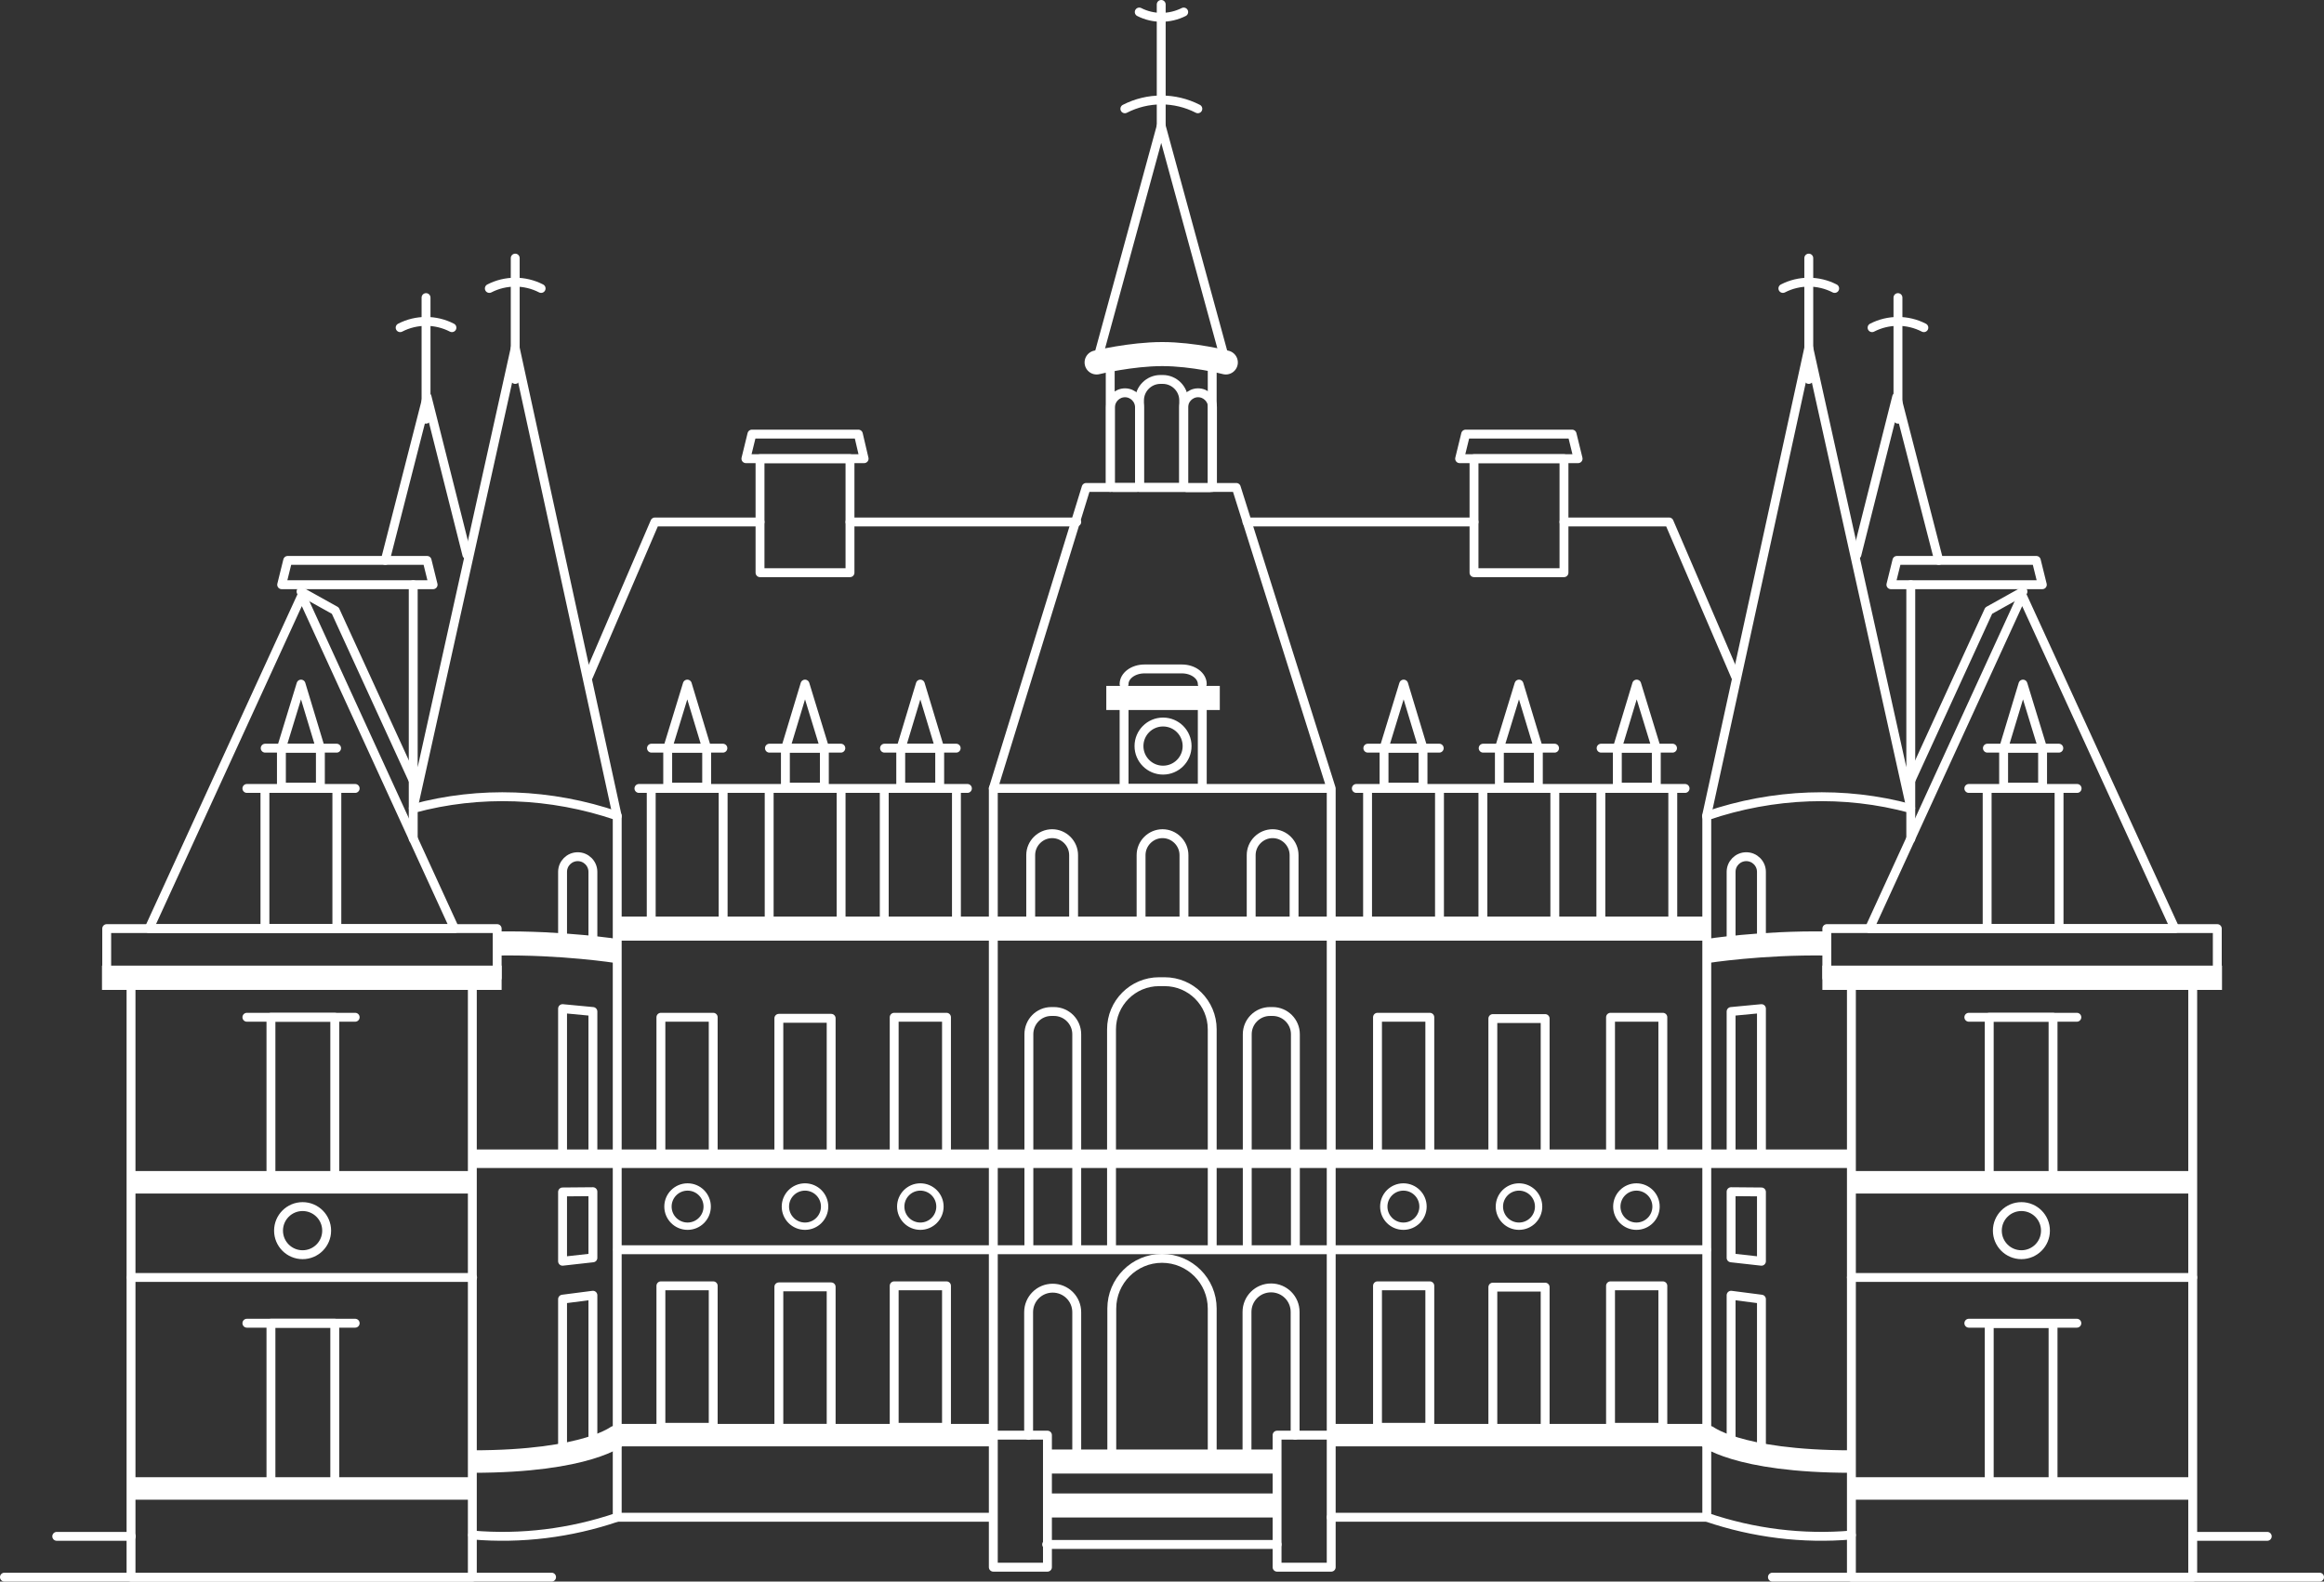 <svg xmlns="http://www.w3.org/2000/svg" id="Calque_2" data-name="Calque 2" viewBox="0 0 88.86 60.48"><rect x="0" y="0" width="88.86" height="60.48" fill="#333333" stroke="none"/><defs><style>      .cls-1 {        stroke-width: .93px;      }      .cls-1, .cls-2, .cls-3, .cls-4, .cls-5, .cls-6, .cls-7 {        fill: none;        stroke: #fff;      }      .cls-1, .cls-2, .cls-5, .cls-6, .cls-7 {        stroke-miterlimit: 1;      }      .cls-2, .cls-6 {        stroke-width: .92px;      }      .cls-3 {        stroke-width: .28px;      }      .cls-3, .cls-4 {        stroke-linejoin: round;      }      .cls-3, .cls-4, .cls-6 {        stroke-linecap: round;      }      .cls-4 {        stroke-width: .34px;      }      .cls-5 {        stroke-width: .86px;      }      .cls-7 {        stroke-width: .71px;      }    </style></defs><g id="Calque_1-2" data-name="Calque 1"><g><rect class="cls-4" x="37.98" y="54.88" width="2.07" height="5.05"></rect><rect class="cls-4" x="48.83" y="54.88" width="2.07" height="5.05"></rect><polyline class="cls-4" points="46.87 13.86 44.4 4.82 41.93 13.86"></polyline><path class="cls-4" d="M70.79,58.7c-1.85.16-3.74-.07-5.53-.68v-26.82c2.54-.87,5.27-.97,7.8-.28,0,1.16,0,0,0,1.16"></path><rect class="cls-4" x="70.79" y="37.39" width="13.05" height="22.92"></rect><rect class="cls-4" x="69.85" y="35.51" width="14.93" height="1.88"></rect><polygon class="cls-4" points="71.48 35.51 77.32 22.77 83.16 35.51 71.48 35.51"></polygon><polyline class="cls-4" points="73.06 29.85 76.04 23.35 77.35 22.62"></polyline><line class="cls-4" x1="40.02" y1="59.06" x2="48.83" y2="59.06"></line><line class="cls-2" x1="40.02" y1="57.57" x2="48.83" y2="57.57"></line><line class="cls-2" x1="40.02" y1="55.89" x2="48.83" y2="55.89"></line><path class="cls-4" d="M46.35,47.74v-8.38c0-1.01-.82-1.82-1.82-1.82h-.21c-1.01,0-1.82.82-1.82,1.82v8.38"></path><g><path class="cls-4" d="M40.23,31.88h0c.45,0,.82.37.82.82v2.8h-1.64v-2.8c0-.45.37-.82.82-.82Z"></path><path class="cls-4" d="M44.45,31.88h0c.45,0,.82.37.82.82v2.8h-1.64v-2.8c0-.45.37-.82.82-.82Z"></path><path class="cls-4" d="M48.66,31.88h0c.45,0,.82.37.82.82v2.8h-1.64v-2.8c0-.45.37-.82.82-.82Z"></path></g><path class="cls-4" d="M41.17,47.78v-8.23c0-.48-.39-.87-.87-.87h-.1c-.48,0-.86.39-.86.87v8.23"></path><path class="cls-4" d="M47.69,47.6v-8.05c0-.48.39-.87.87-.87h.1c.48,0,.87.39.87.87v8.18"></path><path class="cls-4" d="M46.35,55.69v-5.65c0-1.06-.86-1.92-1.92-1.92h0c-1.06,0-1.92.86-1.92,1.92v5.65"></path><path class="cls-4" d="M41.17,55.69v-5.51c0-.51-.41-.92-.92-.92h0c-.51,0-.92.41-.92.92v4.71"></path><path class="cls-4" d="M49.52,54.88v-4.71c0-.51-.41-.92-.92-.92h0c-.51,0-.92.41-.92.92v5.51"></path><path class="cls-4" d="M44.37,14.51h.09c.44,0,.8.36.8.8v3.33h-1.69v-3.33c0-.44.36-.8.8-.8Z"></path><line class="cls-4" x1="46.35" y1="18.64" x2="46.35" y2="13.86"></line><line class="cls-4" x1="42.45" y1="13.86" x2="42.45" y2="18.64"></line><path class="cls-4" d="M43.01,15.02h0c.31,0,.56.25.56.56v2.96c0,.06-.05.1-.1.1h-.91c-.06,0-.1-.05-.1-.1v-2.96c0-.31.25-.56.56-.56Z"></path><line class="cls-4" x1="44.4" y1="4.82" x2="44.4" y2=".17"></line><path class="cls-4" d="M45.81,15.02h0c.3,0,.55.25.55.55v2.98c0,.05-.04.1-.1.1h-.9c-.05,0-.1-.04-.1-.1v-2.98c0-.3.25-.55.55-.55Z"></path><line class="cls-4" x1="69.16" y1="14.51" x2="69.16" y2="9.87"></line><line class="cls-4" x1="72.57" y1="16.03" x2="72.57" y2="11.38"></line><rect class="cls-4" x="42.98" y="26.73" width="2.99" height="3.42"></rect><path class="cls-4" d="M45.97,26.16h0c0-.32-.35-.58-.78-.58h-1.43c-.43,0-.78.26-.78.58h0"></path><circle class="cls-4" cx="44.47" cy="28.53" r=".92"></circle><circle class="cls-4" cx="77.29" cy="47.06" r=".92"></circle><polyline class="cls-4" points="59.8 19.96 63.82 19.96 66.36 25.87"></polyline><line class="cls-4" x1="47.68" y1="19.96" x2="56.36" y2="19.96"></line><polygon class="cls-4" points="59.8 21.9 56.36 21.9 56.36 17.54 59.8 17.54 59.8 20.04 59.8 21.9"></polygon><polygon class="cls-4" points="60.34 17.54 55.81 17.54 56.04 16.6 60.11 16.6 60.34 17.54"></polygon><polygon class="cls-4" points="78.09 22.36 72.3 22.36 72.53 21.43 77.86 21.43 78.09 22.36"></polygon><polyline class="cls-4" points="73.06 22.36 73.06 30.89 69.16 13.31 65.25 31.21"></polyline><polyline class="cls-4" points="74.13 21.43 72.52 15.18 71 21.21"></polyline><line class="cls-4" x1="70.79" y1="48.85" x2="83.84" y2="48.85"></line><line class="cls-4" x1="23.62" y1="47.79" x2="65.25" y2="47.79"></line><g><polyline class="cls-4" points="56.7 30.21 56.7 35.51 59.45 35.51 59.45 30.21"></polyline><rect class="cls-4" x="57.33" y="28.61" width="1.49" height="1.49"></rect><line class="cls-4" x1="56.71" y1="28.61" x2="59.44" y2="28.61"></line><polyline class="cls-4" points="57.33 28.61 58.08 26.16 58.82 28.61"></polyline></g><g><polyline class="cls-4" points="52.29 30.21 52.29 35.51 55.04 35.51 55.04 30.21"></polyline><rect class="cls-4" x="52.92" y="28.61" width="1.49" height="1.49"></rect><line class="cls-4" x1="52.3" y1="28.61" x2="55.03" y2="28.61"></line><polyline class="cls-4" points="52.92 28.61 53.67 26.16 54.41 28.61"></polyline></g><g><polyline class="cls-4" points="61.21 30.21 61.21 35.51 63.96 35.51 63.96 30.21"></polyline><line class="cls-4" x1="51.86" y1="30.15" x2="64.43" y2="30.15"></line><rect class="cls-4" x="61.84" y="28.61" width="1.49" height="1.49"></rect><line class="cls-4" x1="61.22" y1="28.61" x2="63.95" y2="28.61"></line><polyline class="cls-4" points="61.84 28.61 62.58 26.16 63.33 28.61"></polyline></g><g><polyline class="cls-4" points="75.98 30.21 75.98 35.51 78.73 35.51 78.73 30.21"></polyline><line class="cls-4" x1="75.28" y1="30.15" x2="79.42" y2="30.15"></line><rect class="cls-4" x="76.61" y="28.61" width="1.49" height="1.49"></rect><line class="cls-4" x1="75.99" y1="28.61" x2="78.72" y2="28.61"></line><polyline class="cls-4" points="76.61 28.61 77.35 26.16 78.1 28.61"></polyline></g><path class="cls-5" d="M50.94,54.88h14.27s1.15,1.01,5.58,1.01"></path><polyline class="cls-4" points="50.9 30.15 47.27 18.64 41.53 18.64 37.98 30.15 50.9 30.15 50.9 54.88"></polyline><line class="cls-7" x1="18.07" y1="44.31" x2="70.79" y2="44.31"></line><path class="cls-2" d="M65.25,36.37s2.09-.33,4.6-.29"></path><line class="cls-4" x1="67.77" y1="60.31" x2="88.69" y2="60.31"></line><line class="cls-4" x1="83.84" y1="58.75" x2="86.69" y2="58.75"></line><path class="cls-4" d="M67.35,36.1l-1.16.11v-2.87c0-.32.26-.58.58-.58h0c.32,0,.58.26.58.58v2.76Z"></path><polygon class="cls-4" points="67.35 48.23 66.19 48.1 66.19 45.57 67.35 45.58 67.35 48.23"></polygon><polygon class="cls-4" points="67.35 44.31 66.19 44.31 66.19 38.68 67.35 38.57 67.35 44.31"></polygon><polygon class="cls-4" points="67.35 55.42 66.19 55.15 66.19 49.53 67.35 49.68 67.35 55.42"></polygon><line class="cls-4" x1="37.98" y1="30.15" x2="37.98" y2="54.88"></line><line class="cls-2" x1="23.69" y1="35.51" x2="65.25" y2="35.51"></line><path class="cls-6" d="M41.93,13.86s1.32-.32,2.51-.32,2.43.32,2.43.32"></path><line class="cls-4" x1="65.25" y1="58.02" x2="50.9" y2="58.02"></line><rect class="cls-4" x="52.67" y="38.9" width="2" height="5.41"></rect><rect class="cls-4" x="57.08" y="38.95" width="2" height="5.41"></rect><rect class="cls-4" x="61.58" y="38.9" width="2" height="5.41"></rect><rect class="cls-4" x="76.06" y="38.9" width="2.44" height="6.31"></rect><rect class="cls-4" x="52.67" y="49.17" width="2" height="5.41"></rect><rect class="cls-4" x="57.08" y="49.22" width="2" height="5.41"></rect><rect class="cls-4" x="61.58" y="49.17" width="2" height="5.41"></rect><line class="cls-2" x1="42.3" y1="26.69" x2="46.64" y2="26.69"></line><line class="cls-1" x1="69.68" y1="37.39" x2="84.96" y2="37.39"></line><line class="cls-5" x1="70.79" y1="45.21" x2="83.84" y2="45.21"></line><path class="cls-4" d="M43.01,4.16c.88-.45,1.91-.45,2.79,0"></path><line class="cls-5" x1="70.79" y1="56.92" x2="83.84" y2="56.92"></line><path class="cls-4" d="M68.17,11.03c.62-.32,1.36-.32,1.98,0"></path><path class="cls-4" d="M43.56.46c.53.27,1.16.27,1.7,0"></path><path class="cls-4" d="M71.58,12.53c.62-.32,1.36-.32,1.98,0"></path><line class="cls-4" x1="75.28" y1="38.9" x2="79.41" y2="38.9"></line><rect class="cls-4" x="76.06" y="50.61" width="2.44" height="6.31"></rect><line class="cls-4" x1="75.28" y1="50.6" x2="79.41" y2="50.6"></line><path class="cls-4" d="M18.07,58.7c1.85.16,3.74-.07,5.53-.68v-26.82c-2.54-.87-5.27-.97-7.8-.28,0,1.16,0,0,0,1.16"></path><rect class="cls-4" x="5.02" y="37.39" width="13.05" height="22.92" transform="translate(23.08 97.7) rotate(180)"></rect><rect class="cls-4" x="4.07" y="35.51" width="14.93" height="1.88" transform="translate(23.08 72.9) rotate(180)"></rect><polygon class="cls-4" points="17.38 35.51 11.54 22.77 5.7 35.51 17.38 35.51"></polygon><polyline class="cls-4" points="15.8 29.85 12.82 23.35 11.51 22.62"></polyline><line class="cls-4" x1="19.7" y1="14.51" x2="19.7" y2="9.87"></line><line class="cls-4" x1="16.29" y1="16.03" x2="16.29" y2="11.38"></line><circle class="cls-4" cx="11.57" cy="47.06" r=".92"></circle><circle class="cls-3" cx="26.29" cy="46.14" r=".75"></circle><circle class="cls-3" cx="30.78" cy="46.14" r=".75"></circle><circle class="cls-3" cx="35.19" cy="46.14" r=".75"></circle><circle class="cls-3" cx="62.57" cy="46.14" r=".75"></circle><circle class="cls-3" cx="58.08" cy="46.14" r=".75"></circle><circle class="cls-3" cx="53.66" cy="46.14" r=".75"></circle><polyline class="cls-4" points="29.06 19.96 25.04 19.96 22.5 25.87"></polyline><line class="cls-4" x1="41.17" y1="19.96" x2="32.5" y2="19.96"></line><polygon class="cls-4" points="29.06 21.9 32.5 21.9 32.5 17.54 29.06 17.54 29.06 20.04 29.06 21.9"></polygon><polygon class="cls-4" points="28.52 17.54 33.04 17.54 32.82 16.6 28.75 16.6 28.52 17.54"></polygon><polygon class="cls-4" points="10.77 22.36 16.56 22.36 16.33 21.43 11 21.43 10.77 22.36"></polygon><polyline class="cls-4" points="15.8 22.36 15.8 30.89 19.7 13.31 23.6 31.21"></polyline><polyline class="cls-4" points="14.73 21.43 16.33 15.18 17.85 21.21"></polyline><line class="cls-4" x1="18.07" y1="48.85" x2="5.02" y2="48.85"></line><g><polyline class="cls-4" points="32.16 30.21 32.16 35.51 29.41 35.51 29.41 30.21"></polyline><rect class="cls-4" x="30.04" y="28.61" width="1.49" height="1.49" transform="translate(61.56 58.71) rotate(180)"></rect><line class="cls-4" x1="32.15" y1="28.61" x2="29.42" y2="28.61"></line><polyline class="cls-4" points="31.53 28.61 30.78 26.16 30.04 28.61"></polyline></g><g><polyline class="cls-4" points="36.57 30.21 36.57 35.51 33.81 35.51 33.81 30.21"></polyline><rect class="cls-4" x="34.45" y="28.61" width="1.49" height="1.49" transform="translate(70.38 58.71) rotate(180)"></rect><line class="cls-4" x1="36.56" y1="28.61" x2="33.82" y2="28.61"></line><polyline class="cls-4" points="35.93 28.61 35.19 26.16 34.45 28.61"></polyline></g><g><polyline class="cls-4" points="27.65 30.21 27.65 35.51 24.9 35.51 24.9 30.21"></polyline><line class="cls-4" x1="36.99" y1="30.15" x2="24.43" y2="30.15"></line><rect class="cls-4" x="25.53" y="28.61" width="1.49" height="1.49" transform="translate(52.55 58.71) rotate(180)"></rect><line class="cls-4" x1="27.64" y1="28.61" x2="24.91" y2="28.61"></line><polyline class="cls-4" points="27.02 28.61 26.28 26.16 25.53 28.61"></polyline></g><g><polyline class="cls-4" points="12.88 30.21 12.88 35.51 10.13 35.51 10.13 30.21"></polyline><line class="cls-4" x1="13.58" y1="30.15" x2="9.44" y2="30.15"></line><rect class="cls-4" x="10.76" y="28.61" width="1.49" height="1.49" transform="translate(23.01 58.71) rotate(180)"></rect><line class="cls-4" x1="12.87" y1="28.61" x2="10.14" y2="28.61"></line><polyline class="cls-4" points="12.25 28.61 11.51 26.16 10.76 28.61"></polyline></g><path class="cls-5" d="M37.92,54.88h-14.27s-1.15,1.01-5.58,1.01"></path><path class="cls-2" d="M23.6,36.37s-2.09-.33-4.6-.29"></path><line class="cls-4" x1="21.09" y1="60.31" x2=".17" y2="60.31"></line><line class="cls-4" x1="5.02" y1="58.75" x2="2.17" y2="58.75"></line><path class="cls-4" d="M21.51,36.1l1.16.11v-2.87c0-.32-.26-.58-.58-.58h0c-.32,0-.58.26-.58.58v2.76Z"></path><polygon class="cls-4" points="21.51 48.23 22.67 48.1 22.67 45.57 21.51 45.58 21.51 48.23"></polygon><polygon class="cls-4" points="21.51 44.31 22.67 44.31 22.67 38.68 21.51 38.57 21.51 44.31"></polygon><polygon class="cls-4" points="21.51 55.42 22.67 55.15 22.67 49.53 21.51 49.68 21.51 55.42"></polygon><line class="cls-4" x1="23.6" y1="58.02" x2="37.96" y2="58.02"></line><rect class="cls-4" x="34.19" y="38.9" width="2" height="5.41" transform="translate(70.38 83.21) rotate(180)"></rect><rect class="cls-4" x="29.78" y="38.95" width="2" height="5.41" transform="translate(61.56 83.3) rotate(180)"></rect><rect class="cls-4" x="25.28" y="38.9" width="2" height="5.41" transform="translate(52.55 83.21) rotate(180)"></rect><rect class="cls-4" x="10.35" y="38.9" width="2.44" height="6.31" transform="translate(23.15 84.11) rotate(180)"></rect><rect class="cls-4" x="34.19" y="49.17" width="2" height="5.41" transform="translate(70.38 103.75) rotate(180)"></rect><rect class="cls-4" x="29.78" y="49.22" width="2" height="5.41" transform="translate(61.56 103.84) rotate(180)"></rect><rect class="cls-4" x="25.28" y="49.17" width="2" height="5.41" transform="translate(52.55 103.75) rotate(180)"></rect><line class="cls-1" x1="19.18" y1="37.39" x2="3.9" y2="37.39"></line><line class="cls-5" x1="18.07" y1="45.21" x2="5.02" y2="45.21"></line><line class="cls-5" x1="18.07" y1="56.92" x2="5.02" y2="56.92"></line><path class="cls-4" d="M20.69,11.03c-.62-.32-1.36-.32-1.98,0"></path><path class="cls-4" d="M17.28,12.53c-.62-.32-1.36-.32-1.98,0"></path><line class="cls-4" x1="13.58" y1="38.9" x2="9.44" y2="38.9"></line><rect class="cls-4" x="10.35" y="50.61" width="2.44" height="6.31" transform="translate(23.15 107.52) rotate(180)"></rect><line class="cls-4" x1="13.58" y1="50.6" x2="9.44" y2="50.6"></line></g></g></svg>